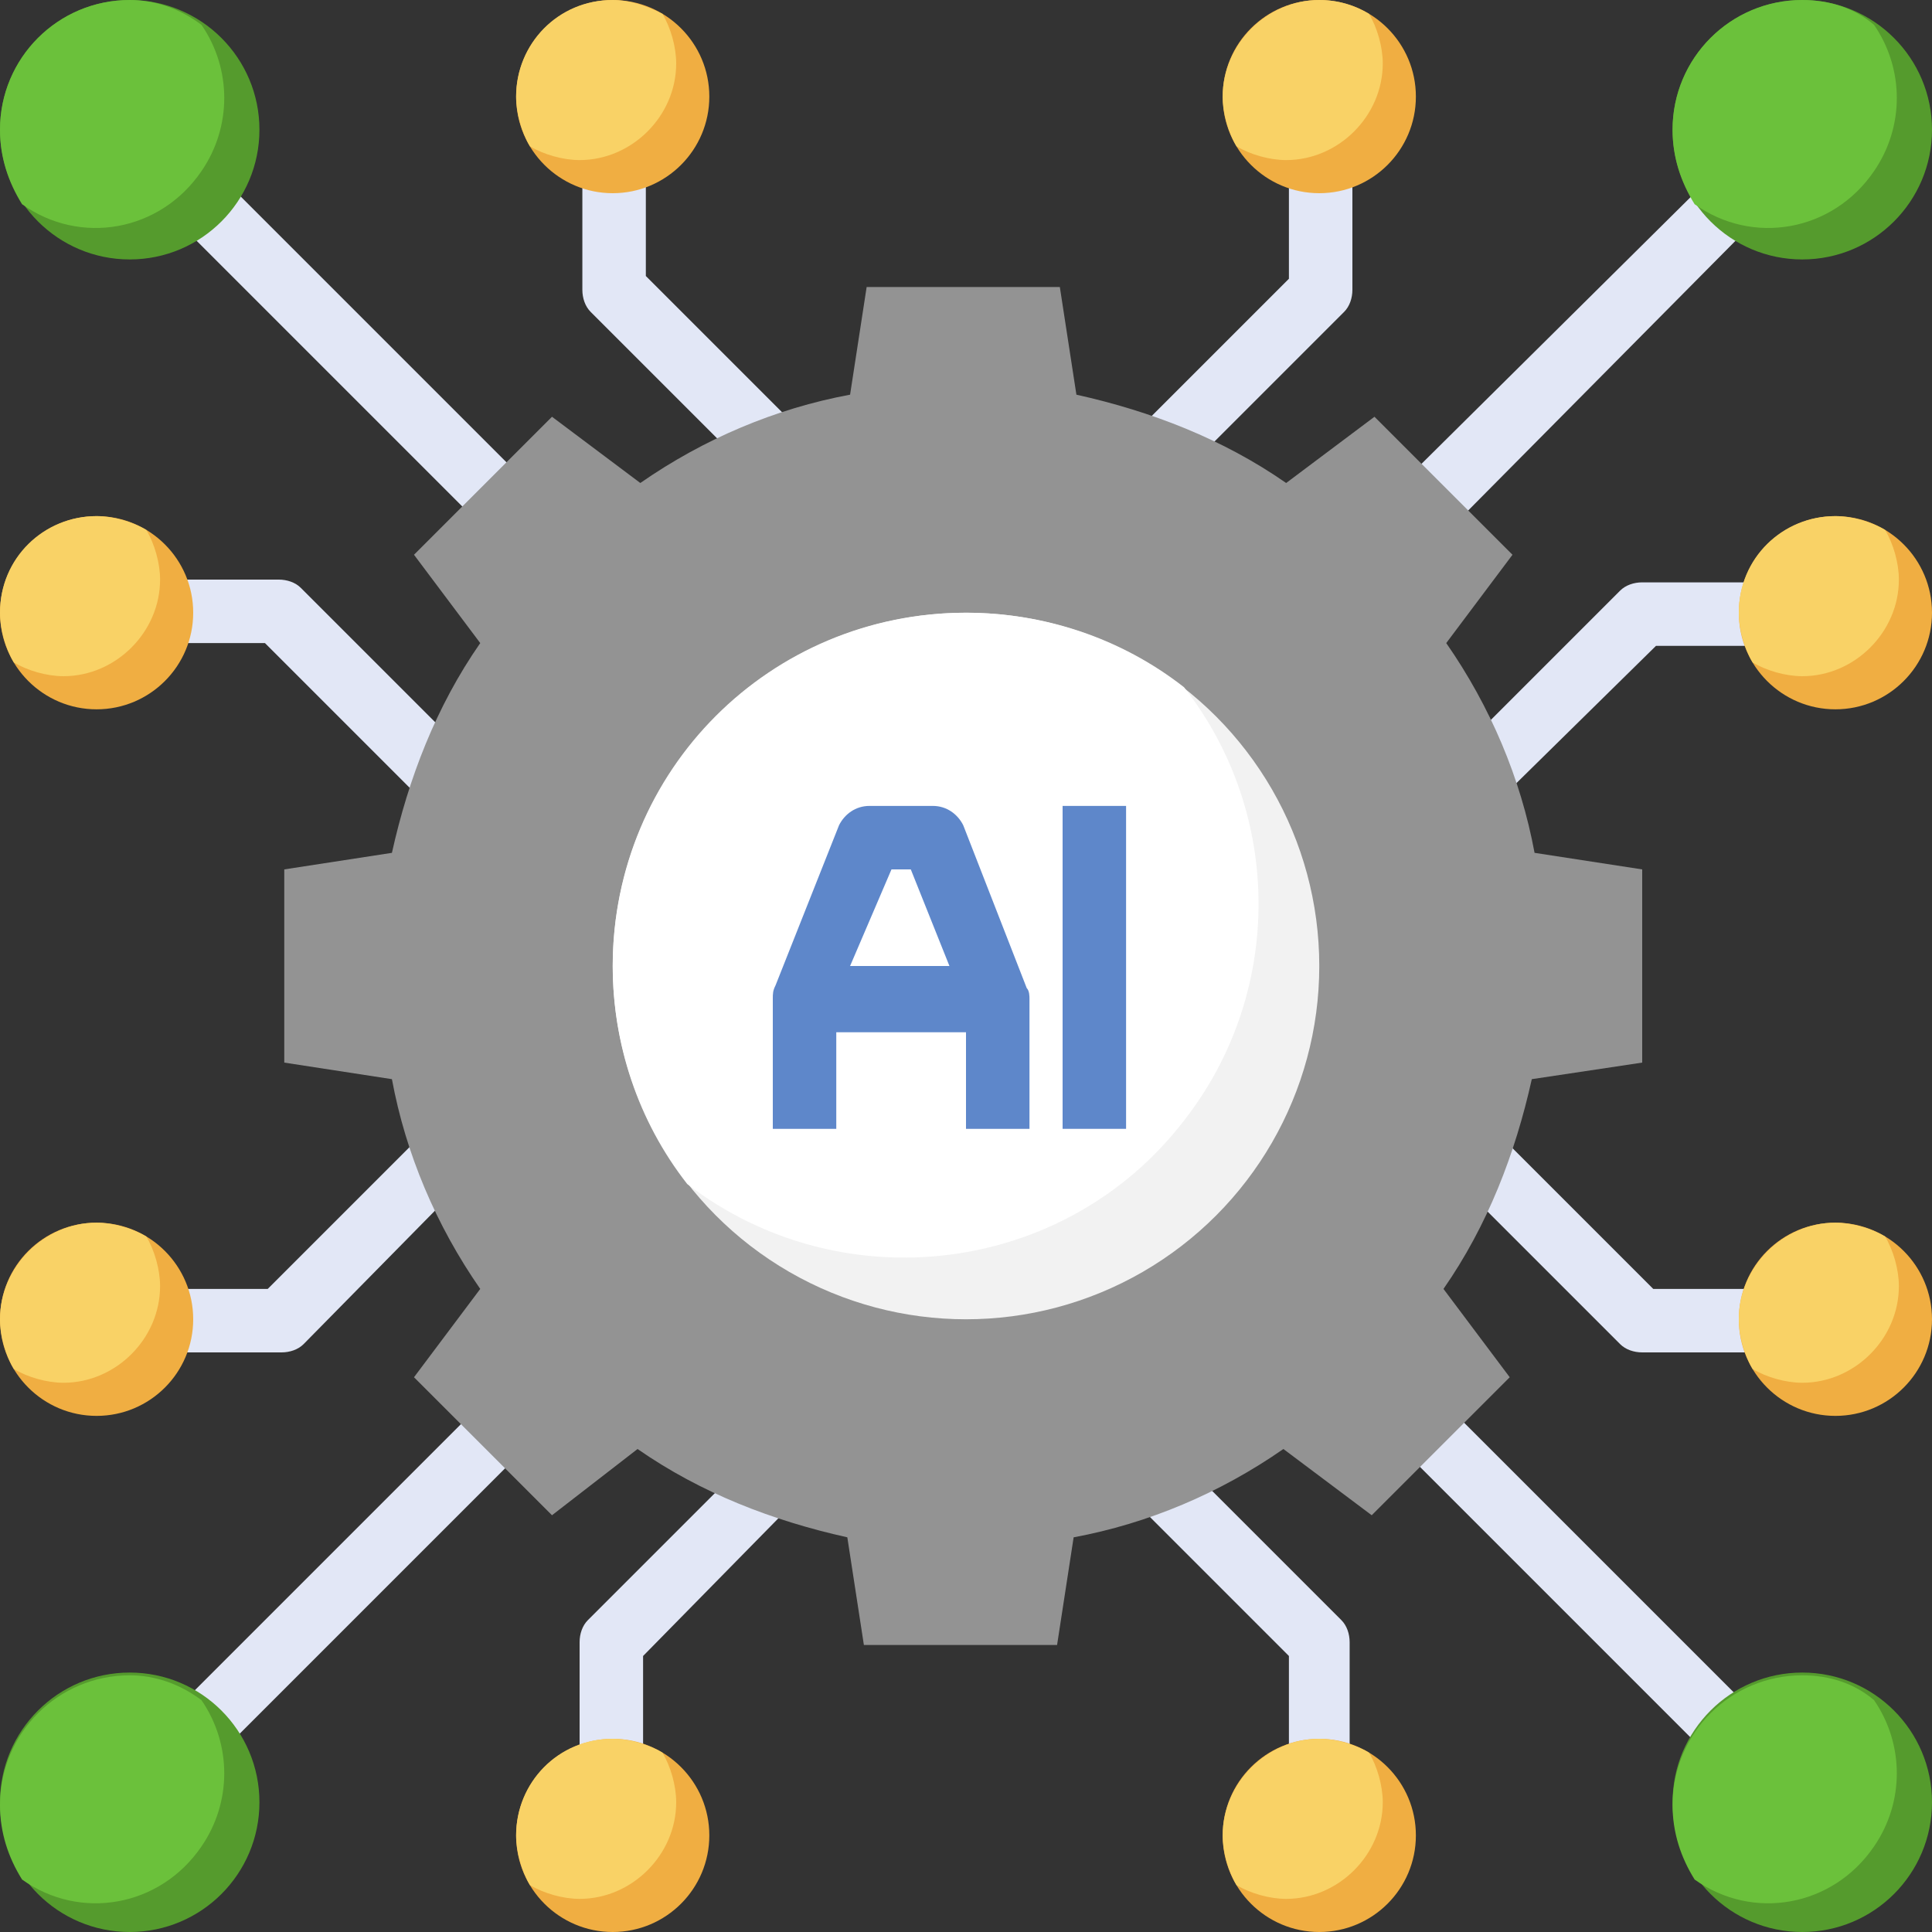 <?xml version="1.0" encoding="utf-8"?>
<!-- Generator: Adobe Illustrator 26.5.0, SVG Export Plug-In . SVG Version: 6.00 Build 0)  -->
<svg version="1.1" id="Layer_1" xmlns="http://www.w3.org/2000/svg" xmlns:xlink="http://www.w3.org/1999/xlink" x="0px" y="0px"
	 width="70px" height="70px" viewBox="0 0 70 70" style="enable-background:new 0 0 70 70;" xml:space="preserve">
<rect x="0" y="0" width="70" height="70" fill="#333333" stroke="none"/>
<style type="text/css">
	.st0{fill:#E2E7F6;}
	.st1{fill:#939393;}
	.st2{fill:#F2F2F2;}
	.st3{fill:#FFFFFF;}
	.st4{fill:#5E87CA;}
	.st5{fill:#559B2D;}
	.st6{fill:#6BC13B;}
	.st7{fill:#F0AE42;}
	.st8{fill:#F9D266;}
</style>
<g id="Layer_4">
	<g>
		<path class="st0" d="M50.5,17.8L61.8,6.6l1.6,1.6L52.2,19.5L50.5,17.8z"/>
		<path class="st0" d="M42.7,17.3l-1.6-1.6l5.6-5.6V5.8H49v4.7c0,0.3-0.1,0.6-0.3,0.8L42.7,17.3z"/>
		<path class="st0" d="M53.9,29.4l-1.6-1.6l6.4-6.4c0.2-0.2,0.5-0.3,0.8-0.3h4.7v2.3H60L53.9,29.4z"/>
		<path class="st0" d="M27.6,17.5l-6.2-6.2c-0.2-0.2-0.3-0.5-0.3-0.8V5.8h2.3V10l5.9,5.9L27.6,17.5z"/>
		<path class="st0" d="M15.6,29.3l-6-6h-3V21h3.5c0.3,0,0.6,0.1,0.8,0.3l6.3,6.3L15.6,29.3z"/>
		<path class="st0" d="M6.6,8.2l1.6-1.6l11.1,11.1l-1.6,1.6L6.6,8.2z"/>
		<path class="st0" d="M50.8,52.5l1.6-1.6l10.9,10.9l-1.6,1.6L50.8,52.5z"/>
		<path class="st0" d="M49,64.2h-2.3V60L41,54.3l1.6-1.6l6,6c0.2,0.2,0.3,0.5,0.3,0.8V64.2z"/>
		<path class="st0" d="M64.2,49h-4.7c-0.3,0-0.6-0.1-0.8-0.3l-6.4-6.4l1.6-1.6l6,6h4.2V49z"/>
		<path class="st0" d="M23.3,64.2H21v-4.7c0-0.3,0.1-0.6,0.3-0.8l6-6l1.6,1.6L23.3,60L23.3,64.2z"/>
		<path class="st0" d="M10.2,49H6.7v-2.3h3l6-6l1.6,1.6L11,48.7C10.8,48.9,10.5,49,10.2,49z"/>
		<path class="st0" d="M6.4,61.9l11-11l1.6,1.6l-11,11L6.4,61.9z"/>
	</g>
	<path class="st1" d="M59.5,38.5v-7l-3.9-0.6c-0.5-2.7-1.6-5.3-3.2-7.6l2.4-3.2l-5-5l-3.2,2.4c-2.3-1.6-4.9-2.6-7.6-3.2l-0.6-3.9h-7
		l-0.6,3.9c-2.7,0.5-5.3,1.6-7.6,3.2l-3.2-2.4l-5,5l2.4,3.2c-1.6,2.3-2.6,4.9-3.2,7.6l-3.9,0.6v7l3.9,0.6c0.5,2.7,1.6,5.3,3.2,7.6
		l-2.4,3.2l5,5l3.1-2.4c2.3,1.6,4.9,2.6,7.6,3.2l0.6,3.9h7l0.6-3.9c2.7-0.5,5.3-1.6,7.6-3.2l3.2,2.4l5-5l-2.4-3.2
		c1.6-2.3,2.6-4.9,3.2-7.6L59.5,38.5z"/>
	<circle class="st2" cx="35" cy="35" r="12.8"/>
	<path class="st3" d="M35,22.2c-7.1,0-12.8,5.7-12.8,12.8c0,2.8,0.9,5.6,2.7,7.9c5.6,4.3,13.7,3.3,18-2.3c3.6-4.6,3.6-11.1,0-15.7
		C40.6,23.1,37.8,22.2,35,22.2L35,22.2z"/>
	<path class="st4" d="M34.9,29.9c-0.2-0.4-0.6-0.7-1.1-0.7h-2.3c-0.5,0-0.9,0.3-1.1,0.7l-2.3,5.8C28,35.9,28,36,28,36.2v4.7h2.3
		v-3.5H35v3.5h2.3v-4.7c0-0.1,0-0.3-0.1-0.4L34.9,29.9z M32.3,31.5H33l1.4,3.5h-3.6L32.3,31.5z"/>
	<path class="st4" d="M38.5,29.2h2.3v11.7h-2.3V29.2z"/>
	<circle class="st5" cx="65.3" cy="4.7" r="4.7"/>
	<path class="st6" d="M65.3,0c-2.6,0-4.7,2.1-4.7,4.7c0,1,0.3,1.9,0.8,2.7c2.1,1.5,5,1,6.5-1.2c1.1-1.6,1.1-3.7,0-5.3
		C67.2,0.3,66.3,0,65.3,0L65.3,0z"/>
	<circle class="st7" cx="47.8" cy="3.5" r="3.5"/>
	<path class="st8" d="M44.3,3.5c0,0.6,0.2,1.3,0.5,1.8c0.5,0.3,1.2,0.5,1.8,0.5c1.9,0,3.5-1.6,3.5-3.5c0-0.6-0.2-1.3-0.5-1.8
		C49.1,0.2,48.5,0,47.8,0C45.9,0,44.3,1.6,44.3,3.5z"/>
	<circle class="st7" cx="66.5" cy="22.2" r="3.5"/>
	<path class="st8" d="M63,22.2c0,0.6,0.2,1.3,0.5,1.8c0.5,0.3,1.2,0.5,1.8,0.5c1.9,0,3.5-1.6,3.5-3.5c0-0.6-0.2-1.3-0.5-1.8
		c-0.5-0.3-1.2-0.5-1.8-0.5C64.6,18.7,63,20.2,63,22.2z"/>
	<circle class="st5" cx="4.7" cy="4.7" r="4.7"/>
	<path class="st6" d="M4.7,0C2.1,0,0,2.1,0,4.7c0,1,0.3,1.9,0.8,2.7c2.1,1.5,5,1,6.5-1.2c1.1-1.6,1.1-3.7,0-5.3C6.5,0.3,5.6,0,4.7,0
		z"/>
	<circle class="st7" cx="22.2" cy="3.5" r="3.5"/>
	<path class="st8" d="M18.7,3.5c0,0.6,0.2,1.3,0.5,1.8c0.5,0.3,1.2,0.5,1.8,0.5c1.9,0,3.5-1.6,3.5-3.5c0-0.6-0.2-1.3-0.5-1.8
		C23.4,0.2,22.8,0,22.2,0C20.2,0,18.7,1.6,18.7,3.5z"/>
	<circle class="st7" cx="3.5" cy="22.2" r="3.5"/>
	<path class="st8" d="M0,22.2c0,0.6,0.2,1.3,0.5,1.8c0.5,0.3,1.2,0.5,1.8,0.5c1.9,0,3.5-1.6,3.5-3.5c0-0.6-0.2-1.3-0.5-1.8
		c-0.5-0.3-1.2-0.5-1.8-0.5C1.6,18.7,0,20.2,0,22.2z"/>
	<circle class="st5" cx="65.3" cy="65.3" r="4.7"/>
	<path class="st6" d="M65.3,60.7c-2.6,0-4.7,2.1-4.7,4.7c0,1,0.3,1.9,0.8,2.7c2.1,1.5,5,1,6.5-1.2c1.1-1.6,1.1-3.7,0-5.3
		C67.2,61,66.3,60.7,65.3,60.7L65.3,60.7z"/>
	<circle class="st7" cx="47.8" cy="66.5" r="3.5"/>
	<path class="st8" d="M44.3,66.5c0,0.6,0.2,1.3,0.5,1.8c0.5,0.3,1.2,0.5,1.8,0.5c1.9,0,3.5-1.6,3.5-3.5l0,0c0-0.6-0.2-1.3-0.5-1.8
		c-0.5-0.3-1.2-0.5-1.8-0.5C45.9,63,44.3,64.6,44.3,66.5z"/>
	<circle class="st7" cx="66.5" cy="47.8" r="3.5"/>
	<path class="st8" d="M63,47.8c0,0.6,0.2,1.3,0.5,1.8c0.5,0.3,1.2,0.5,1.8,0.5c1.9,0,3.5-1.6,3.5-3.5c0-0.6-0.2-1.3-0.5-1.8
		c-0.5-0.3-1.2-0.5-1.8-0.5C64.6,44.3,63,45.9,63,47.8z"/>
	<circle class="st5" cx="4.7" cy="65.3" r="4.7"/>
	<path class="st6" d="M4.7,60.7c-2.6,0-4.7,2.1-4.7,4.7c0,1,0.3,1.9,0.8,2.7c2.1,1.5,5,1,6.5-1.2c1.1-1.6,1.1-3.7,0-5.3
		C6.5,61,5.6,60.7,4.7,60.7L4.7,60.7z"/>
	<circle class="st7" cx="22.2" cy="66.5" r="3.5"/>
	<path class="st8" d="M18.7,66.5c0,0.6,0.2,1.3,0.5,1.8c0.5,0.3,1.2,0.5,1.8,0.5c1.9,0,3.5-1.6,3.5-3.5l0,0c0-0.6-0.2-1.3-0.5-1.8
		c-0.5-0.3-1.2-0.5-1.8-0.5C20.2,63,18.7,64.6,18.7,66.5z"/>
	<circle class="st7" cx="3.5" cy="47.8" r="3.5"/>
	<path class="st8" d="M0,47.8c0,0.6,0.2,1.3,0.5,1.8c0.5,0.3,1.2,0.5,1.8,0.5c1.9,0,3.5-1.6,3.5-3.5c0-0.6-0.2-1.3-0.5-1.8
		c-0.5-0.3-1.2-0.5-1.8-0.5C1.6,44.3,0,45.9,0,47.8z"/>
</g>
</svg>

